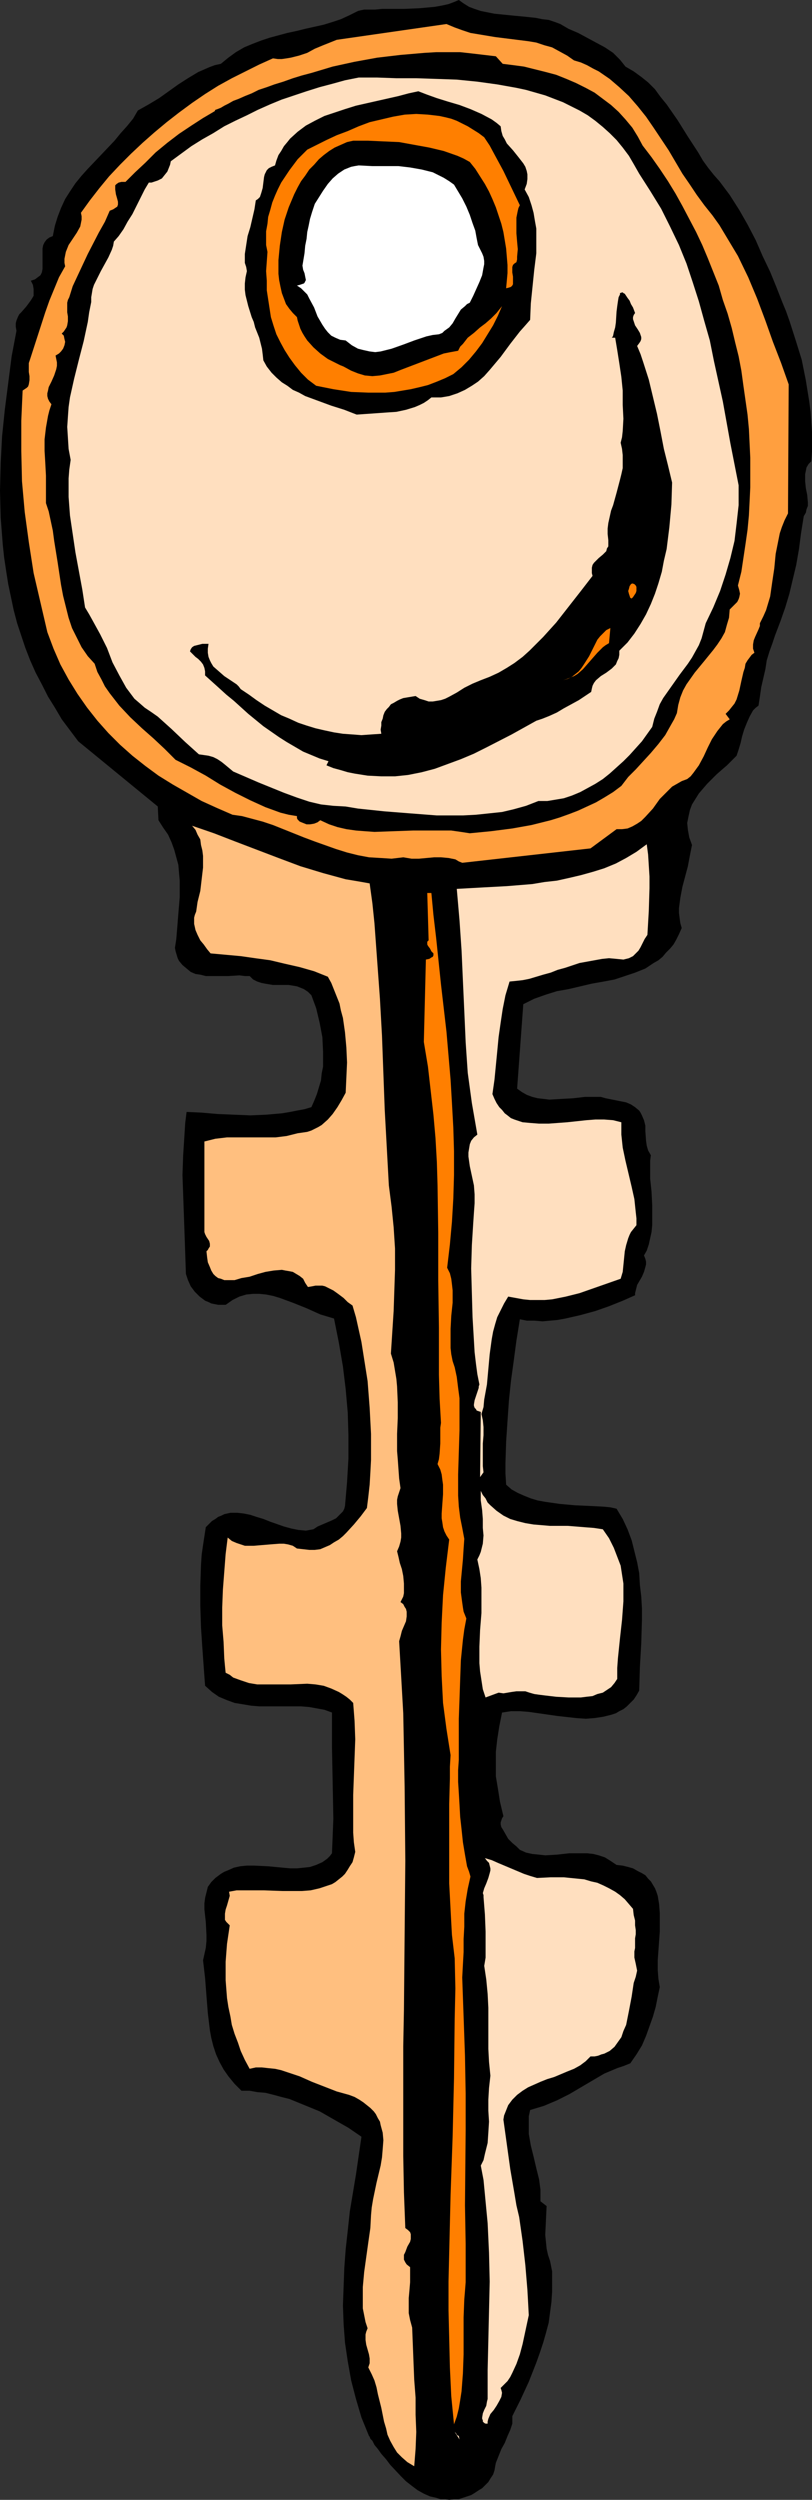 <?xml version="1.0" encoding="UTF-8" standalone="no"?>
<svg
   version="1.0"
   width="50.631mm"
   height="155.711mm"
   id="svg16"
   sodipodi:docname="Key 61.wmf"
   xmlns:inkscape="http://www.inkscape.org/namespaces/inkscape"
   xmlns:sodipodi="http://sodipodi.sourceforge.net/DTD/sodipodi-0.dtd"
   xmlns="http://www.w3.org/2000/svg"
   xmlns:svg="http://www.w3.org/2000/svg">
  <rect width="100%" height="100%" fill="#333333" stroke="none"/>
  <sodipodi:namedview
     id="namedview16"
     pagecolor="#ffffff"
     bordercolor="#000000"
     borderopacity="0.25"
     inkscape:showpageshadow="2"
     inkscape:pageopacity="0.0"
     inkscape:pagecheckerboard="0"
     inkscape:deskcolor="#d1d1d1"
     inkscape:document-units="mm" />
  <defs
     id="defs1">
    <pattern
       id="WMFhbasepattern"
       patternUnits="userSpaceOnUse"
       width="6"
       height="6"
       x="0"
       y="0" />
  </defs>
  <path
     style="fill:#000000;fill-opacity:1;fill-rule:evenodd;stroke:none"
     d="m 132.047,5.656 1.939,1.131 2.263,0.97 4.202,2.262 2.101,1.131 1.939,1.293 1.616,1.616 0.646,0.808 0.646,0.808 1.939,1.131 1.778,1.293 1.616,1.293 1.616,1.616 1.293,1.778 1.455,1.778 2.586,3.717 2.424,3.878 2.424,3.717 1.131,1.939 1.293,1.778 1.293,1.616 1.293,1.454 2.424,3.232 2.263,3.555 1.939,3.393 1.939,3.717 1.616,3.717 1.778,3.717 1.455,3.555 1.455,3.717 0.808,1.939 0.808,2.262 1.455,4.525 1.455,4.686 0.97,4.848 0.808,5.009 0.323,2.424 0.162,2.424 0.162,2.262 v 2.424 2.262 l -0.162,2.262 -0.646,0.646 -0.485,0.808 -0.162,0.808 -0.162,0.808 v 0.808 0.808 l 0.162,1.616 0.323,1.616 0.162,1.778 v 0.808 l -0.323,0.808 -0.162,0.808 -0.485,0.808 -0.646,4.04 -0.485,3.717 -0.646,3.717 -0.808,3.393 -0.808,3.393 -0.97,3.232 -1.131,3.232 -1.293,3.393 -0.646,1.939 -0.646,1.778 -0.646,2.101 -0.323,2.101 -0.97,4.201 -0.323,2.262 -0.323,2.101 -0.646,0.485 -0.646,0.646 -0.808,1.454 -0.646,1.454 -0.646,1.616 -0.485,1.616 -0.323,1.454 -0.485,1.616 -0.485,1.454 -2.263,2.262 -1.131,0.97 -1.293,1.131 -2.263,2.262 -0.97,1.131 -0.97,1.131 -0.808,1.293 -0.808,1.293 -0.485,1.293 -0.323,1.454 -0.323,1.616 0.162,1.616 0.323,1.778 0.646,1.778 -0.485,2.424 -0.485,2.585 -0.646,2.424 -0.646,2.424 -0.485,2.585 -0.323,2.424 v 1.131 l 0.162,1.293 0.162,1.131 0.323,1.131 -0.646,1.454 -0.646,1.293 -0.646,1.131 -0.808,0.97 -0.97,0.97 -0.808,0.97 -0.97,0.808 -1.131,0.646 -1.939,1.293 -2.424,0.97 -2.424,0.808 -2.424,0.808 -2.586,0.485 -2.748,0.485 -2.748,0.646 -2.748,0.646 -2.748,0.485 -2.586,0.808 -2.748,0.97 -2.586,1.293 -1.455,19.876 1.131,0.808 1.131,0.646 1.293,0.485 1.293,0.323 1.455,0.162 1.293,0.162 2.748,-0.162 2.909,-0.162 2.748,-0.323 h 2.586 1.131 l 1.131,0.323 2.424,0.485 2.424,0.485 1.131,0.485 0.97,0.646 0.97,0.808 0.323,0.485 0.323,0.646 0.485,1.131 0.323,1.293 v 1.293 l 0.162,2.262 0.162,1.131 0.323,1.131 0.646,1.131 -0.162,1.293 v 1.293 2.909 l 0.323,3.07 0.162,3.232 v 3.232 1.454 l -0.162,1.616 -0.323,1.454 -0.323,1.454 -0.485,1.454 -0.646,1.131 0.323,0.808 0.162,0.646 v 0.646 l -0.162,0.646 -0.323,1.131 -0.485,1.131 -1.131,1.939 -0.323,1.293 -0.162,0.646 v 0.485 l -2.909,1.293 -3.232,1.293 -3.232,1.131 -3.556,0.97 -3.556,0.808 -1.778,0.323 -1.778,0.162 -1.778,0.162 -1.939,-0.162 h -1.778 l -1.616,-0.323 -0.808,5.009 -0.646,4.848 -0.646,4.686 -0.485,4.686 -0.323,4.686 -0.323,4.848 -0.162,5.009 v 2.585 l 0.162,2.585 1.293,1.131 1.455,0.808 1.455,0.646 1.616,0.646 1.616,0.485 1.778,0.323 3.394,0.485 3.556,0.323 3.556,0.162 3.232,0.162 1.616,0.162 1.455,0.323 1.455,2.424 1.131,2.424 0.97,2.585 0.646,2.585 0.646,2.585 0.485,2.585 0.162,2.747 0.323,2.747 0.162,2.747 v 2.747 l -0.162,5.494 -0.323,5.656 -0.162,5.494 -0.646,1.131 -0.646,0.97 -0.808,0.808 -0.808,0.808 -0.808,0.646 -0.97,0.485 -0.808,0.485 -0.97,0.323 -1.939,0.485 -2.101,0.323 -2.101,0.162 -2.263,-0.162 -4.364,-0.485 -4.525,-0.646 -2.263,-0.323 -2.101,-0.162 h -2.101 l -2.101,0.323 -0.646,3.232 -0.485,3.07 -0.323,2.909 v 2.909 2.909 l 0.485,2.909 0.485,3.07 0.808,3.393 -0.323,0.485 -0.162,0.485 -0.162,0.485 v 0.485 l 0.162,0.646 0.323,0.485 0.646,1.131 0.646,1.131 0.97,0.97 0.97,0.808 0.808,0.808 1.455,0.646 1.455,0.323 1.616,0.162 1.455,0.162 2.748,-0.162 1.455,-0.162 1.455,-0.162 h 2.748 1.455 l 1.455,0.162 1.293,0.323 1.455,0.485 1.293,0.808 1.455,0.97 1.455,0.162 1.293,0.323 1.131,0.323 1.131,0.646 0.97,0.485 0.808,0.485 0.646,0.808 0.646,0.646 0.485,0.808 0.485,0.808 0.323,0.808 0.323,0.97 0.323,1.939 0.162,2.101 v 2.101 2.262 l -0.323,4.525 -0.162,2.262 v 2.262 l 0.162,2.101 0.323,1.939 -0.485,2.262 -0.485,2.424 -0.646,2.262 -0.808,2.262 -0.808,2.262 -0.97,2.262 -1.293,2.101 -1.455,2.101 -1.616,0.646 -1.455,0.485 -3.071,1.293 -2.748,1.616 -2.748,1.616 -2.748,1.616 -2.909,1.454 -3.071,1.293 -1.616,0.485 -1.616,0.485 -0.323,1.454 v 1.454 1.454 1.293 l 0.485,2.747 0.646,2.585 0.646,2.747 0.646,2.585 0.323,2.424 v 1.454 1.293 l 1.455,1.131 -0.162,3.393 -0.162,3.393 0.162,1.616 0.162,1.616 0.323,1.454 0.485,1.454 0.485,2.424 v 2.424 2.424 l -0.162,2.424 -0.323,2.424 -0.323,2.424 -0.646,2.424 -0.646,2.262 -0.808,2.424 -0.808,2.262 -1.778,4.525 -1.939,4.201 -1.94,3.878 v 0.97 0.808 l -0.485,1.454 -0.646,1.454 -0.646,1.616 -0.808,1.454 -0.646,1.616 -0.646,1.616 -0.162,0.808 -0.162,0.97 -0.323,0.97 -0.646,0.97 -0.485,0.808 -0.646,0.646 -0.808,0.808 -0.808,0.485 -0.97,0.646 -0.808,0.485 -0.97,0.323 -0.97,0.323 -0.97,0.323 h -1.131 l -1.131,0.162 -0.97,-0.162 h -1.131 l -0.97,-0.323 -1.455,-0.323 -1.455,-0.646 -1.455,-0.808 -1.293,-0.97 -1.455,-1.131 -1.293,-1.293 -2.424,-2.585 -0.97,-1.293 -1.131,-1.293 -0.808,-1.131 -0.808,-0.97 -0.485,-0.97 -0.485,-0.485 -0.162,-0.485 -0.162,-0.162 v 0 l -1.778,-4.363 -1.293,-4.363 -1.131,-4.363 -0.808,-4.525 -0.646,-4.363 -0.323,-4.363 -0.162,-4.363 0.162,-4.525 0.162,-4.363 0.323,-4.363 0.485,-4.363 0.485,-4.525 1.455,-8.726 1.293,-8.888 -3.071,-2.101 -3.394,-1.939 -3.394,-1.939 -3.556,-1.454 -3.556,-1.454 -1.939,-0.485 -1.778,-0.485 -1.939,-0.485 -1.939,-0.162 -1.778,-0.323 h -1.939 l -1.616,-1.616 -1.455,-1.778 -1.131,-1.616 -0.97,-1.778 -0.808,-1.778 -0.646,-1.939 -0.485,-1.939 -0.323,-1.778 -0.485,-4.04 -0.323,-4.04 -0.323,-4.201 -0.485,-4.201 0.323,-1.454 0.323,-1.454 0.162,-1.616 v -1.454 l -0.162,-3.07 -0.323,-2.909 v -1.454 l 0.162,-1.293 0.323,-1.293 0.323,-1.293 0.808,-1.131 0.97,-0.97 1.293,-0.97 0.808,-0.485 0.808,-0.323 1.455,-0.646 1.455,-0.323 1.616,-0.162 h 1.616 l 3.394,0.162 3.394,0.323 1.778,0.162 h 1.616 l 1.616,-0.162 1.455,-0.162 1.455,-0.485 1.455,-0.646 1.131,-0.808 0.646,-0.646 0.485,-0.646 0.162,-4.04 0.162,-4.04 -0.162,-8.564 -0.162,-8.403 v -8.08 l -1.778,-0.646 -1.778,-0.323 -1.778,-0.323 -1.939,-0.162 h -7.92 -1.939 l -1.939,-0.162 -1.939,-0.323 -1.939,-0.323 -1.778,-0.646 -1.939,-0.808 -1.616,-1.131 -1.616,-1.454 -0.162,-2.101 -0.162,-2.262 -0.323,-4.525 -0.323,-4.848 -0.162,-5.009 v -4.848 l 0.162,-4.848 0.162,-2.424 0.323,-2.262 0.323,-2.101 0.323,-2.101 0.646,-0.646 0.808,-0.808 0.808,-0.485 0.646,-0.485 0.808,-0.323 0.646,-0.323 1.455,-0.323 h 1.616 l 1.455,0.162 1.616,0.323 1.455,0.485 1.616,0.485 1.616,0.646 3.232,1.131 1.778,0.485 1.616,0.323 1.778,0.162 1.778,-0.323 0.97,-0.646 1.131,-0.485 2.263,-0.97 0.97,-0.485 0.808,-0.808 0.808,-0.808 0.323,-0.646 0.162,-0.646 0.485,-5.656 0.323,-5.494 v -5.494 l -0.162,-5.333 -0.485,-5.494 -0.646,-5.332 -0.97,-5.656 -1.131,-5.656 -1.616,-0.485 -1.616,-0.485 -3.232,-1.454 -3.232,-1.293 -3.071,-1.131 -1.616,-0.485 -1.616,-0.323 -1.616,-0.162 h -1.455 l -1.616,0.162 -1.616,0.485 -1.616,0.808 -1.616,1.131 h -0.97 -0.808 l -0.808,-0.162 -0.808,-0.162 -0.646,-0.323 -0.808,-0.323 -1.293,-0.97 -1.131,-1.131 -0.97,-1.293 -0.646,-1.454 -0.485,-1.454 -0.162,-4.848 -0.162,-4.686 -0.323,-9.211 -0.162,-4.525 0.162,-4.686 0.323,-5.009 0.162,-2.585 0.323,-2.585 3.556,0.162 3.717,0.323 3.879,0.162 3.879,0.162 3.717,-0.162 3.717,-0.323 1.939,-0.323 1.616,-0.323 1.778,-0.323 1.616,-0.485 0.646,-1.454 0.646,-1.616 0.485,-1.616 0.485,-1.616 0.162,-1.616 0.323,-1.616 v -3.555 l -0.162,-3.393 -0.646,-3.393 -0.808,-3.393 -1.131,-3.07 -0.808,-0.808 -0.97,-0.646 -0.808,-0.323 -0.808,-0.323 -0.97,-0.162 -0.97,-0.162 h -1.778 -1.939 l -1.939,-0.323 -0.808,-0.162 -0.97,-0.323 -0.97,-0.485 -0.808,-0.808 h -1.131 l -1.293,-0.162 -2.586,0.162 h -2.586 -2.748 l -1.293,-0.323 -1.131,-0.162 -1.131,-0.485 -0.97,-0.808 -0.97,-0.808 -0.808,-0.97 -0.323,-0.646 -0.485,-1.616 -0.162,-0.808 0.323,-2.101 0.162,-1.939 0.323,-4.04 0.323,-3.878 v -1.939 -1.939 l -0.162,-1.778 -0.162,-1.939 -0.485,-1.778 -0.485,-1.778 -0.646,-1.778 -0.808,-1.778 -1.131,-1.616 -1.131,-1.778 -0.162,-3.232 -18.748,-15.351 -1.939,-2.585 -1.939,-2.585 -1.616,-2.747 -1.616,-2.585 L 9.859,161.106 8.404,158.359 7.111,155.451 5.98,152.542 5.01,149.633 4.041,146.725 3.232,143.655 2.586,140.584 1.939,137.514 1.455,134.444 0.97,131.212 0.646,128.142 0.162,121.84 0,115.538 0.162,109.074 0.485,102.772 1.131,96.47 1.939,90.168 2.748,83.866 3.879,77.887 3.717,76.917 V 76.109 L 3.879,75.463 4.202,74.655 4.525,74.009 5.01,73.524 6.142,72.231 7.111,70.939 7.435,70.454 7.92,69.646 V 68.838 68.03 L 7.758,67.06 7.273,66.091 8.243,65.768 8.889,65.283 9.536,64.798 9.859,64.152 10.021,63.344 v -0.646 -1.778 -2.424 l 0.162,-0.808 0.323,-0.646 0.485,-0.646 0.646,-0.485 0.808,-0.323 0.485,-2.424 0.646,-2.101 0.808,-2.101 0.97,-2.101 1.131,-1.778 1.293,-1.939 1.455,-1.778 1.455,-1.616 3.232,-3.393 3.071,-3.232 1.455,-1.778 1.455,-1.616 1.455,-1.778 1.131,-1.939 2.586,-1.454 2.424,-1.454 2.263,-1.616 2.263,-1.616 2.263,-1.454 2.424,-1.454 2.586,-1.131 1.293,-0.485 1.455,-0.323 1.778,-1.454 1.778,-1.293 1.939,-1.131 1.939,-0.808 2.101,-0.808 1.939,-0.646 4.202,-1.131 2.263,-0.485 1.939,-0.485 4.364,-0.97 2.101,-0.646 1.939,-0.646 2.101,-0.97 1.939,-0.97 0.646,-0.162 0.808,-0.162 h 1.293 1.293 l 1.616,-0.162 h 1.616 3.556 l 3.717,-0.162 1.778,-0.162 1.778,-0.162 1.778,-0.323 1.455,-0.323 1.293,-0.485 L 108.127,0 l 1.131,0.808 1.293,0.808 1.293,0.485 1.455,0.485 1.616,0.323 1.616,0.323 3.232,0.323 1.616,0.162 1.778,0.162 3.071,0.323 1.616,0.323 1.455,0.162 1.455,0.485 z"
     id="path1" />
  <path
     style="fill:#ff9f3f;fill-opacity:1;fill-rule:evenodd;stroke:none"
     d="m 135.28,14.22 1.616,0.485 1.455,0.646 1.455,0.808 1.293,0.646 2.586,1.778 2.263,1.939 2.263,2.101 2.101,2.424 1.939,2.424 1.778,2.585 3.556,5.333 3.232,5.494 1.778,2.585 1.616,2.424 1.778,2.424 1.939,2.424 1.616,2.262 1.455,2.424 1.455,2.424 1.455,2.424 2.424,5.009 2.101,5.009 1.939,5.171 1.778,5.009 1.939,5.009 1.778,5.009 -0.162,30.379 -0.808,1.616 -0.646,1.616 -0.485,1.454 -0.323,1.616 -0.646,3.232 -0.323,3.393 -0.485,3.232 -0.485,3.393 -0.485,1.616 -0.485,1.616 -0.646,1.454 -0.808,1.616 v 0.646 l -0.323,0.808 -0.808,1.778 -0.323,0.808 -0.162,0.97 v 0.97 l 0.162,0.485 0.162,0.485 -0.646,0.485 -0.485,0.646 -0.485,0.646 -0.485,0.808 -0.162,0.97 -0.323,0.97 -0.485,2.101 -0.485,2.262 -0.646,2.101 -0.485,0.97 -0.646,0.808 -0.646,0.808 -0.808,0.808 0.97,1.293 -0.808,0.485 -0.808,0.646 -0.646,0.808 -0.646,0.808 -1.293,1.939 -0.97,1.939 -0.97,2.101 -1.131,2.101 -1.293,1.778 -0.646,0.808 -0.808,0.646 -1.293,0.485 -1.131,0.646 -1.131,0.646 -0.97,0.97 -1.939,1.939 -0.808,1.131 -0.808,1.131 -1.778,1.939 -0.97,0.97 -0.97,0.646 -1.131,0.646 -1.131,0.485 -1.293,0.162 h -1.293 l -6.142,4.525 -30.224,3.393 -0.808,-0.323 -0.808,-0.485 -0.808,-0.162 -0.808,-0.162 -1.778,-0.162 h -1.616 l -1.778,0.162 -1.778,0.162 h -1.778 l -1.939,-0.323 -2.748,0.323 -2.586,-0.162 -2.748,-0.162 -2.586,-0.485 -2.586,-0.646 -2.586,-0.808 -5.01,-1.778 -2.586,-0.97 -2.424,-0.97 -4.849,-1.939 -2.424,-0.808 -2.424,-0.646 -2.424,-0.646 -2.263,-0.323 -3.717,-1.616 -3.556,-1.616 -3.394,-1.939 -3.394,-1.939 -3.394,-2.101 -3.071,-2.262 -3.071,-2.424 -2.909,-2.585 -2.748,-2.747 -2.586,-2.909 -2.424,-3.07 -2.263,-3.232 -2.101,-3.393 -1.939,-3.555 -1.616,-3.717 -1.455,-3.878 -1.616,-6.948 -1.616,-6.948 -1.131,-7.272 -0.97,-7.11 -0.646,-7.272 -0.162,-7.11 v -3.555 -3.555 L 5.172,95.5 5.334,91.945 5.818,91.622 6.303,91.299 6.627,90.976 6.788,90.491 6.95,89.521 V 88.552 L 6.788,87.582 v -1.131 -0.97 l 0.323,-0.97 1.778,-5.494 1.778,-5.494 0.97,-2.747 1.131,-2.747 1.131,-2.747 1.455,-2.585 -0.162,-0.808 v -0.97 l 0.162,-0.808 0.162,-0.808 0.646,-1.616 0.97,-1.454 0.97,-1.454 0.808,-1.454 0.162,-0.808 0.162,-0.808 v -0.808 l -0.162,-0.808 2.101,-2.909 2.263,-2.909 2.263,-2.747 2.586,-2.747 2.586,-2.585 2.748,-2.585 2.748,-2.424 2.909,-2.424 2.909,-2.262 3.071,-2.262 3.071,-2.101 3.071,-1.939 3.232,-1.778 3.232,-1.616 3.232,-1.616 3.232,-1.454 1.131,0.162 h 0.97 l 1.131,-0.162 0.97,-0.162 1.939,-0.485 1.939,-0.646 1.778,-0.97 1.939,-0.808 1.616,-0.646 1.616,-0.646 25.86,-3.717 1.939,0.808 1.778,0.646 1.939,0.646 1.94,0.323 3.879,0.646 3.879,0.485 3.879,0.485 1.939,0.323 1.94,0.646 1.778,0.485 1.778,0.97 1.778,0.97 z"
     id="path2" />
  <path
     style="fill:#000000;fill-opacity:1;fill-rule:evenodd;stroke:none"
     d="m 118.471,15.028 2.586,0.323 2.424,0.323 2.586,0.646 2.586,0.646 2.424,0.646 2.424,0.97 2.263,0.97 2.263,1.131 2.101,1.131 1.939,1.454 1.939,1.454 1.778,1.616 1.616,1.778 1.616,1.939 1.293,2.101 1.131,2.101 2.101,2.747 1.939,2.747 1.939,2.909 1.778,2.909 1.616,2.909 1.616,3.07 1.616,3.07 1.455,3.07 1.293,3.07 1.293,3.232 1.293,3.232 0.97,3.393 1.131,3.232 0.97,3.393 0.808,3.393 0.808,3.232 0.646,3.393 0.485,3.555 0.485,3.393 0.485,3.393 0.323,3.393 0.162,3.393 0.162,3.393 v 3.393 3.555 l -0.162,3.393 -0.162,3.232 -0.323,3.393 -0.485,3.393 -0.485,3.232 -0.485,3.232 -0.808,3.232 0.323,1.131 0.162,0.808 -0.162,0.808 -0.162,0.485 -0.323,0.646 -0.485,0.485 -0.646,0.646 -0.646,0.646 -0.162,1.939 -0.485,1.616 -0.485,1.778 -0.808,1.454 -0.97,1.454 -0.97,1.293 -2.101,2.585 -2.263,2.747 -1.939,2.747 -0.808,1.454 -0.646,1.616 -0.485,1.778 -0.323,1.939 -0.646,1.454 -0.646,1.131 -1.455,2.585 -1.616,2.101 -1.778,2.101 -3.556,3.878 -1.778,1.778 -1.616,2.101 -1.939,1.454 -2.101,1.293 -1.939,1.131 -2.101,0.97 -2.101,0.97 -2.101,0.808 -2.263,0.808 -2.101,0.646 -4.525,1.131 -4.525,0.808 -5.01,0.646 -5.01,0.485 -2.101,-0.323 -2.263,-0.323 h -2.263 -2.263 -4.525 l -4.525,0.162 -4.525,0.162 -2.263,-0.162 -2.101,-0.162 -2.263,-0.323 -2.101,-0.485 -1.939,-0.646 -2.101,-0.97 -0.646,0.485 -0.808,0.323 -0.97,0.162 h -0.808 l -0.808,-0.323 -0.808,-0.323 -0.485,-0.485 -0.162,-0.323 v -0.485 l -1.939,-0.323 -1.939,-0.485 -1.778,-0.646 -1.778,-0.646 -3.556,-1.616 -3.556,-1.778 -3.556,-1.939 -3.394,-2.101 -3.556,-1.939 -3.556,-1.778 -2.586,-2.585 -2.586,-2.424 -2.748,-2.424 -2.748,-2.585 -2.586,-2.747 -1.131,-1.454 -1.131,-1.454 -1.131,-1.616 -0.808,-1.616 -0.97,-1.778 -0.646,-1.939 -1.616,-1.778 -1.455,-2.101 -1.131,-2.262 -1.131,-2.262 -0.808,-2.424 -0.646,-2.585 -0.646,-2.585 -0.485,-2.585 -0.808,-5.332 -0.808,-5.009 -0.323,-2.424 -0.485,-2.262 -0.485,-2.262 -0.646,-1.939 v -3.393 -3.07 l -0.162,-3.07 -0.162,-2.747 v -2.747 l 0.323,-2.747 0.485,-2.747 0.323,-1.293 0.485,-1.454 -0.485,-0.646 -0.323,-0.646 -0.162,-0.646 v -0.646 l 0.162,-0.646 0.162,-0.808 0.646,-1.293 0.646,-1.454 0.485,-1.454 0.162,-0.808 V 85.32 l -0.162,-0.808 -0.162,-0.808 0.808,-0.485 0.485,-0.485 0.485,-0.646 0.323,-0.808 0.162,-0.808 -0.162,-0.646 -0.162,-0.808 -0.485,-0.485 0.485,-0.485 0.323,-0.485 0.323,-0.485 0.162,-0.485 0.162,-0.97 v -1.131 l -0.162,-0.97 v -1.131 -1.131 l 0.162,-0.646 0.323,-0.646 0.808,-2.585 1.131,-2.424 2.424,-5.171 2.586,-5.009 1.455,-2.585 1.131,-2.585 0.808,-0.323 0.485,-0.323 0.485,-0.323 0.162,-0.485 v -0.646 l -0.162,-0.646 -0.323,-1.131 -0.162,-1.131 v -0.485 -0.485 l 0.323,-0.323 0.485,-0.323 0.646,-0.162 h 0.485 0.485 l 2.263,-2.262 2.424,-2.262 2.424,-2.424 2.748,-2.262 2.748,-2.101 2.909,-1.939 2.748,-1.778 2.748,-1.616 0.162,-0.323 0.485,-0.162 0.808,-0.323 0.808,-0.485 0.97,-0.485 1.131,-0.646 1.293,-0.485 1.455,-0.646 1.616,-0.646 1.616,-0.808 1.939,-0.646 1.778,-0.646 2.101,-0.646 2.263,-0.808 2.101,-0.646 2.424,-0.646 4.849,-1.454 5.172,-1.131 5.334,-0.97 5.495,-0.646 5.657,-0.485 2.748,-0.162 h 2.909 2.748 l 2.909,0.323 2.748,0.323 2.748,0.323 z"
     id="path3" />
  <path
     style="fill:#ffdfbf;fill-opacity:1;fill-rule:evenodd;stroke:none"
     d="m 150.634,40.883 2.586,4.04 2.586,4.201 2.101,4.201 2.101,4.363 1.778,4.363 1.455,4.363 1.455,4.525 1.293,4.686 1.293,4.525 0.97,4.848 2.101,9.534 1.778,9.857 1.939,9.857 v 4.686 l -0.485,4.363 -0.485,4.04 -0.97,4.04 -1.131,3.878 -1.293,3.878 -1.616,3.878 -1.778,3.717 -0.485,1.778 -0.485,1.778 -0.646,1.616 -0.808,1.454 -0.808,1.454 -0.97,1.454 -1.939,2.585 -1.94,2.747 -1.939,2.747 -0.808,1.454 -0.646,1.778 -0.646,1.616 -0.485,1.939 -2.424,3.393 -1.455,1.616 -1.455,1.616 -1.455,1.454 -1.616,1.454 -1.616,1.454 -1.616,1.293 -1.778,1.131 -1.778,0.97 -1.778,0.97 -1.939,0.808 -1.94,0.646 -1.939,0.323 -1.939,0.323 h -2.101 l -2.909,1.131 -2.909,0.808 -2.748,0.646 -3.071,0.323 -3.071,0.323 -3.071,0.162 h -3.071 -3.071 l -6.303,-0.485 -6.142,-0.485 -6.142,-0.646 -2.909,-0.485 -2.909,-0.162 -1.455,-0.162 -1.455,-0.162 -2.748,-0.646 -2.909,-0.97 -3.071,-1.131 -5.98,-2.424 -5.98,-2.585 -0.97,-0.808 -0.97,-0.808 -0.808,-0.646 -0.97,-0.646 -0.97,-0.485 -1.131,-0.323 -1.131,-0.162 -1.131,-0.162 -1.616,-1.454 -1.616,-1.454 -3.232,-3.07 -1.616,-1.454 -1.616,-1.454 -1.616,-1.131 -1.455,-0.97 -1.293,-1.131 -1.131,-0.97 -0.97,-1.293 -0.97,-1.293 -0.808,-1.454 -0.808,-1.454 -1.616,-3.07 -1.293,-3.393 -1.616,-3.232 -1.778,-3.232 -0.808,-1.454 -0.97,-1.616 -0.646,-4.201 -0.808,-4.363 -0.808,-4.363 -0.646,-4.363 -0.646,-4.363 -0.323,-4.363 v -2.101 -2.262 l 0.162,-2.101 0.323,-2.262 -0.485,-2.585 -0.162,-2.585 -0.162,-2.585 0.162,-2.424 0.162,-2.262 0.323,-2.262 0.97,-4.363 1.131,-4.525 1.131,-4.363 0.97,-4.525 0.323,-2.262 0.485,-2.424 v -1.131 l 0.162,-0.97 0.162,-0.97 0.323,-0.97 0.808,-1.616 0.808,-1.616 1.778,-3.232 0.808,-1.778 0.323,-0.97 0.162,-0.97 1.131,-1.293 1.131,-1.616 0.97,-1.778 1.131,-1.778 1.939,-3.878 0.97,-1.939 0.97,-1.616 h 0.646 l 0.485,-0.162 0.97,-0.323 0.97,-0.485 0.646,-0.808 0.646,-0.808 0.323,-0.808 0.323,-0.808 0.162,-0.808 2.424,-1.778 2.424,-1.778 2.586,-1.616 2.586,-1.454 2.586,-1.616 2.586,-1.293 2.748,-1.293 2.586,-1.293 2.909,-1.293 2.748,-1.131 2.909,-0.97 2.909,-0.97 3.071,-0.97 3.071,-0.808 2.909,-0.808 3.232,-0.646 h 4.364 l 4.525,0.162 h 4.687 l 4.849,0.162 4.687,0.162 4.849,0.485 4.687,0.646 4.525,0.808 2.263,0.485 2.263,0.646 2.263,0.646 2.101,0.808 2.101,0.808 1.939,0.97 1.939,0.97 1.939,1.131 1.778,1.293 1.778,1.454 1.616,1.454 1.616,1.616 1.455,1.778 1.455,1.939 1.131,1.939 z"
     id="path4" />
  <path
     style="fill:#000000;fill-opacity:1;fill-rule:evenodd;stroke:none"
     d="m 117.986,29.733 0.162,1.131 0.323,1.131 0.485,0.808 0.485,0.97 1.455,1.616 1.293,1.616 1.131,1.454 0.485,0.808 0.323,0.97 0.162,0.808 v 1.131 l -0.162,1.131 -0.485,1.293 0.97,1.778 0.646,1.939 0.485,1.778 0.323,1.939 0.323,1.778 v 1.939 1.939 1.939 l -0.485,3.878 -0.808,7.918 -0.162,3.878 -1.131,1.293 -1.293,1.454 -2.263,2.909 -2.263,3.07 -2.586,3.07 -1.293,1.454 -1.455,1.293 -1.455,0.97 -1.616,0.97 -1.778,0.808 -1.939,0.646 -1.939,0.323 h -1.131 -1.131 l -0.808,0.646 -0.97,0.646 -0.97,0.485 -1.131,0.485 -2.101,0.646 -2.263,0.485 -2.424,0.162 -2.263,0.162 -4.687,0.323 -2.909,-1.131 -3.071,-0.97 -3.071,-1.131 -3.071,-1.131 -1.455,-0.808 -1.455,-0.646 -1.293,-0.97 -1.293,-0.808 -1.293,-1.131 -1.131,-1.131 -1.131,-1.454 -0.808,-1.454 -0.162,-1.454 -0.162,-1.293 -0.646,-2.585 -0.97,-2.424 -0.323,-1.293 -0.485,-1.131 -0.808,-2.585 -0.323,-1.293 -0.323,-1.293 -0.162,-1.293 v -1.454 l 0.162,-1.454 0.323,-1.454 -0.162,-0.97 -0.323,-0.97 V 60.758 59.789 l 0.323,-2.101 0.323,-2.101 0.646,-2.101 0.485,-2.101 0.485,-2.101 0.323,-2.101 0.485,-0.323 0.485,-0.485 0.162,-0.485 0.162,-0.485 0.323,-1.131 0.162,-1.293 0.162,-1.293 0.162,-0.646 0.485,-0.97 0.485,-0.485 0.646,-0.323 0.808,-0.323 0.323,-1.131 0.485,-1.293 0.646,-0.97 0.646,-1.131 0.808,-0.97 0.646,-0.808 1.778,-1.616 1.939,-1.454 2.101,-1.131 2.263,-1.131 2.424,-0.808 2.424,-0.808 2.586,-0.808 5.01,-1.131 5.01,-1.131 2.424,-0.646 2.263,-0.485 2.101,0.808 2.263,0.808 2.586,0.808 2.748,0.808 2.586,0.97 2.586,1.131 2.424,1.293 1.131,0.808 z"
     id="path5" />
  <path
     style="fill:#ff7f00;fill-opacity:1;fill-rule:evenodd;stroke:none"
     d="m 114.107,32.318 1.293,1.939 1.131,2.101 2.101,3.878 1.939,4.04 1.939,4.04 -0.323,0.646 -0.162,0.646 -0.162,0.808 -0.162,0.808 v 1.778 1.939 l 0.162,1.939 0.162,1.778 -0.162,1.778 v 0.646 l -0.162,0.646 -0.485,0.323 -0.323,0.323 -0.162,0.485 v 0.323 0.97 l 0.162,0.97 v 0.97 0.808 l -0.162,0.323 -0.323,0.323 -0.485,0.162 -0.646,0.162 0.162,-1.778 0.162,-1.778 v -1.939 l -0.162,-1.939 -0.162,-1.939 -0.323,-1.939 -0.323,-1.939 -0.485,-1.939 -0.646,-1.939 -0.646,-1.939 -0.808,-1.939 -0.808,-1.778 -0.97,-1.778 -1.131,-1.778 -1.131,-1.778 -1.293,-1.616 -1.455,-0.808 -1.455,-0.646 -3.232,-1.131 -3.394,-0.808 -3.556,-0.646 -3.556,-0.646 -3.717,-0.162 -3.556,-0.162 h -3.556 l -1.455,0.323 -1.455,0.646 -1.455,0.646 -1.293,0.808 -1.293,0.97 -1.131,0.97 -1.131,1.293 -1.131,1.131 -0.97,1.454 -0.97,1.293 -0.808,1.454 -0.808,1.616 -1.293,3.07 -0.485,1.454 -0.485,1.454 -0.646,2.909 -0.485,3.232 -0.323,3.393 v 1.616 1.616 l 0.162,1.454 0.323,1.616 0.323,1.454 0.485,1.293 0.485,1.293 0.808,1.131 0.808,0.97 0.97,0.97 0.162,0.808 0.323,0.97 0.323,0.97 0.485,0.97 0.485,0.808 0.646,0.97 1.455,1.616 1.616,1.454 1.778,1.293 1.939,0.97 0.97,0.485 0.808,0.323 1.778,0.97 1.616,0.646 1.616,0.485 1.778,0.162 1.778,-0.162 1.616,-0.323 1.616,-0.323 1.616,-0.646 3.394,-1.293 3.394,-1.293 3.394,-1.293 1.616,-0.323 1.778,-0.323 0.485,-0.97 0.646,-0.646 1.131,-1.454 1.455,-1.131 1.455,-1.293 1.293,-0.97 1.293,-1.131 1.293,-1.293 1.293,-1.616 -0.97,2.262 -1.131,2.262 -1.293,2.101 -1.293,2.101 -1.455,1.939 -1.616,1.939 -1.778,1.778 -1.939,1.616 -1.939,0.97 -1.939,0.808 -2.101,0.808 -1.939,0.485 -2.101,0.485 -1.939,0.323 -1.939,0.323 -2.101,0.162 H 88.893 86.792 l -4.041,-0.162 -4.202,-0.646 -4.041,-0.808 -1.939,-1.454 -1.616,-1.616 -1.455,-1.778 -1.293,-1.778 -1.131,-1.778 -0.97,-1.778 -0.97,-1.939 -0.646,-1.939 -0.646,-2.101 -0.323,-2.101 -0.323,-2.101 -0.323,-2.101 v -2.262 l -0.162,-2.262 0.162,-2.262 0.162,-2.262 -0.323,-1.616 v -1.616 -1.616 l 0.323,-1.778 0.162,-1.616 0.485,-1.616 0.485,-1.778 0.646,-1.616 0.646,-1.454 0.808,-1.616 0.97,-1.454 0.97,-1.454 0.97,-1.293 0.97,-1.293 1.131,-1.131 1.131,-1.131 2.263,-1.131 2.263,-1.131 2.424,-1.131 2.586,-0.97 2.586,-1.131 2.586,-0.97 2.748,-0.646 2.748,-0.646 2.748,-0.485 2.748,-0.162 2.748,0.162 2.748,0.323 1.455,0.323 1.293,0.323 1.293,0.485 1.293,0.646 1.293,0.646 1.293,0.808 1.293,0.808 z"
     id="path6" />
  <path
     style="fill:#ffffff;fill-opacity:1;fill-rule:evenodd;stroke:none"
     d="m 106.995,43.468 0.97,1.616 0.97,1.616 0.97,1.939 0.808,1.939 0.646,1.939 0.646,1.778 0.323,1.778 0.323,1.616 0.485,0.97 0.485,0.97 0.323,0.808 0.162,0.97 v 0.808 l -0.162,0.808 -0.323,1.778 -0.646,1.616 -1.455,3.232 -0.808,1.616 -0.646,0.323 -0.485,0.485 -0.97,0.808 -1.293,2.101 -0.646,1.131 -0.808,0.97 -1.131,0.808 -0.485,0.485 -0.808,0.323 -1.455,0.162 -1.455,0.323 -2.909,0.97 -2.586,0.97 -2.748,0.97 -1.293,0.323 -1.293,0.323 -1.293,0.162 -1.293,-0.162 -1.455,-0.323 -1.293,-0.323 -1.455,-0.808 -1.455,-1.131 -1.293,-0.162 -1.131,-0.485 -0.97,-0.485 -0.808,-0.808 -0.646,-0.808 -0.646,-0.97 -1.131,-1.939 -0.808,-2.101 -1.131,-2.101 -0.485,-0.97 -0.808,-0.808 -0.646,-0.646 -0.97,-0.646 0.646,-0.162 0.485,-0.162 0.485,-0.162 0.162,-0.162 0.162,-0.323 0.162,-0.323 -0.162,-0.808 -0.162,-0.808 -0.323,-0.808 -0.162,-0.97 0.162,-0.97 0.323,-1.939 0.162,-1.778 0.323,-1.616 0.162,-1.616 0.323,-1.454 0.323,-1.616 0.485,-1.616 0.646,-1.939 1.939,-3.07 1.131,-1.616 1.131,-1.293 1.293,-1.131 1.455,-0.97 0.808,-0.323 0.808,-0.323 0.808,-0.162 0.97,-0.162 3.232,0.162 h 3.071 3.071 l 2.748,0.323 2.748,0.485 1.293,0.323 1.293,0.323 1.293,0.646 1.293,0.646 1.293,0.808 z"
     id="path7" />
  <path
     style="fill:#000000;fill-opacity:1;fill-rule:evenodd;stroke:none"
     d="m 149.664,73.686 -0.323,0.485 -0.162,0.485 v 0.485 l 0.162,0.485 0.323,0.97 0.646,0.97 0.485,0.808 0.162,0.485 0.162,0.485 v 0.485 l -0.162,0.485 -0.323,0.485 -0.485,0.646 0.808,1.939 0.646,1.939 1.293,4.04 0.97,4.04 0.97,4.04 0.808,4.04 0.808,4.201 0.97,3.878 0.97,4.04 -0.162,5.171 -0.485,5.333 -0.646,5.171 -0.646,2.747 -0.485,2.585 -0.808,2.747 -0.808,2.424 -0.97,2.424 -1.131,2.424 -1.293,2.262 -1.455,2.262 -1.616,2.101 -1.939,1.939 v 0.97 l -0.162,0.808 -0.323,0.646 -0.323,0.808 -0.485,0.485 -0.485,0.485 -1.293,0.97 -1.293,0.808 -1.131,0.97 -0.485,0.646 -0.323,0.646 -0.162,0.646 -0.162,0.808 -1.455,0.97 -1.455,0.97 -3.556,1.939 -1.616,0.97 -1.778,0.808 -1.616,0.646 -1.455,0.485 -2.909,1.616 -2.909,1.616 -5.98,3.07 -2.909,1.454 -3.071,1.293 -3.071,1.131 -3.071,1.131 -3.071,0.808 -3.232,0.646 -3.071,0.323 h -3.232 l -3.232,-0.162 -3.071,-0.485 -1.616,-0.323 -1.616,-0.485 -1.778,-0.485 -1.616,-0.646 0.485,-0.97 -2.101,-0.646 -1.939,-0.808 -1.939,-0.808 -1.939,-1.131 -1.939,-1.131 -1.778,-1.131 -3.717,-2.585 -3.556,-2.909 -3.394,-3.07 -1.778,-1.454 -1.778,-1.616 -3.232,-2.909 v -0.97 l -0.162,-0.808 -0.323,-0.808 -0.485,-0.646 -0.646,-0.646 -0.646,-0.485 -1.293,-1.293 0.162,-0.485 0.323,-0.485 0.485,-0.323 0.646,-0.162 0.646,-0.162 0.646,-0.162 h 1.455 l -0.162,1.131 v 0.97 l 0.162,0.97 0.323,0.808 0.323,0.646 0.485,0.808 1.293,1.131 1.293,1.131 1.455,0.97 1.455,0.97 0.485,0.485 0.485,0.646 1.939,1.293 1.778,1.293 1.939,1.293 1.939,1.131 1.939,1.131 1.939,0.808 2.101,0.97 1.939,0.646 2.101,0.646 2.101,0.485 2.263,0.485 2.101,0.323 2.263,0.162 2.101,0.162 2.263,-0.162 2.424,-0.162 -0.162,-0.97 0.162,-0.97 v -0.808 l 0.323,-0.808 0.162,-0.808 0.323,-0.808 0.485,-0.646 0.485,-0.485 0.485,-0.646 0.646,-0.323 0.808,-0.485 0.646,-0.323 0.808,-0.323 0.97,-0.162 1.939,-0.323 0.97,0.646 1.131,0.323 0.97,0.323 h 0.97 l 0.97,-0.162 0.97,-0.162 0.97,-0.323 0.97,-0.485 1.778,-0.97 1.778,-1.131 1.939,-0.97 1.939,-0.808 2.101,-0.808 2.101,-0.97 1.939,-1.131 1.778,-1.131 1.939,-1.454 1.616,-1.454 1.616,-1.616 1.616,-1.616 3.071,-3.393 2.909,-3.717 2.909,-3.717 2.748,-3.555 -0.162,-0.646 v -0.808 -0.485 l 0.162,-0.646 0.323,-0.485 0.323,-0.323 0.808,-0.808 0.97,-0.808 0.808,-0.808 0.162,-0.646 0.323,-0.485 v -0.646 -0.808 l -0.162,-1.454 v -1.293 l 0.162,-1.293 0.323,-1.454 0.323,-1.454 0.485,-1.293 0.808,-2.909 0.808,-3.07 0.323,-1.293 0.323,-1.454 v -1.616 -1.454 l -0.162,-1.454 -0.323,-1.454 0.323,-1.293 0.162,-1.454 0.162,-2.909 -0.162,-3.232 v -3.393 l -0.323,-3.232 -0.485,-3.232 -0.485,-3.07 -0.485,-2.909 h -0.808 l 0.162,-0.162 0.162,-0.323 0.162,-0.808 0.323,-1.131 0.162,-1.131 0.162,-2.585 0.162,-1.293 0.162,-1.131 0.162,-0.97 0.323,-0.646 v -0.323 l 0.485,-0.162 h 0.162 l 0.162,0.162 0.323,0.162 0.323,0.485 0.323,0.485 0.485,0.646 0.323,0.808 0.485,0.808 z"
     id="path8" />
  <path
     style="fill:#ff7f00;fill-opacity:1;fill-rule:evenodd;stroke:none"
     d="m 149.179,140.584 -0.323,0.323 -0.323,-0.162 -0.162,-0.485 -0.162,-0.485 -0.162,-0.646 0.162,-0.485 0.162,-0.646 0.323,-0.485 0.323,-0.162 0.485,0.162 0.323,0.323 0.162,0.323 v 0.485 0.485 l -0.162,0.485 z"
     id="path9" />
  <path
     style="fill:#ff7f00;fill-opacity:1;fill-rule:evenodd;stroke:none"
     d="m 143.522,151.411 -0.808,0.485 -0.646,0.485 -1.293,1.293 -1.131,1.293 -1.131,1.293 -1.131,1.293 -1.293,1.131 -0.808,0.485 -0.808,0.323 -0.808,0.323 -0.97,0.323 1.131,-0.323 0.97,-0.485 0.808,-0.646 0.808,-0.646 0.646,-0.808 0.646,-0.97 1.131,-1.778 0.97,-1.939 0.97,-1.939 0.646,-0.808 0.808,-0.808 0.646,-0.646 0.97,-0.485 z"
     id="path10" />
  <path
     style="fill:#ffbf7f;fill-opacity:1;fill-rule:evenodd;stroke:none"
     d="m 87.115,207.968 0.646,4.686 0.485,4.686 0.646,8.888 0.646,8.888 0.485,8.726 0.646,17.452 0.485,8.888 0.485,8.888 0.646,5.009 0.485,4.848 0.323,5.009 v 5.009 l -0.162,4.848 -0.162,4.848 -0.646,10.019 0.646,2.101 0.323,1.939 0.323,1.939 0.162,1.778 0.162,3.717 v 3.717 l -0.162,3.717 v 4.04 l 0.162,1.939 0.162,2.262 0.162,2.262 0.323,2.262 -0.323,0.97 -0.323,0.97 -0.162,0.808 v 0.97 l 0.162,1.616 0.646,3.555 0.162,1.778 v 0.97 l -0.162,0.97 -0.323,1.131 -0.485,1.131 0.323,1.293 0.323,1.454 0.485,1.454 0.323,1.616 0.162,1.778 v 1.454 0.808 l -0.162,0.808 -0.323,0.646 -0.323,0.646 0.646,0.485 0.323,0.646 0.323,0.485 0.162,0.646 v 0.485 0.646 l -0.162,1.131 -0.97,2.262 -0.323,1.293 -0.323,1.131 0.485,8.403 0.485,8.564 0.162,8.564 0.162,8.726 0.162,17.452 -0.162,17.452 -0.162,17.613 -0.162,8.564 v 8.726 8.564 8.564 l 0.162,8.564 0.323,8.403 0.646,0.485 0.485,0.485 0.162,0.485 v 0.646 0.485 l -0.162,0.646 -0.646,1.131 -0.485,1.293 -0.323,0.646 v 0.485 0.646 l 0.323,0.646 0.323,0.485 0.808,0.646 v 1.778 1.778 l -0.162,1.939 -0.162,1.778 v 1.778 1.778 l 0.323,1.616 0.485,1.778 0.323,8.241 0.162,4.04 0.323,4.201 v 4.04 l 0.162,4.04 -0.162,4.04 -0.323,4.04 -1.616,-0.97 -1.293,-1.131 -1.131,-1.131 -0.808,-1.293 -0.808,-1.454 -0.646,-1.454 -0.323,-1.454 -0.485,-1.616 -0.646,-3.232 -0.808,-3.232 -0.323,-1.616 -0.485,-1.616 -0.646,-1.454 -0.808,-1.616 0.162,-0.485 0.162,-0.485 v -1.131 l -0.162,-0.97 -0.323,-1.131 -0.323,-1.131 -0.162,-1.131 v -1.293 l 0.162,-0.646 0.323,-0.808 -0.485,-1.454 -0.323,-1.616 -0.323,-1.616 v -1.616 -1.778 -1.616 l 0.323,-3.555 0.97,-6.948 0.485,-3.393 0.162,-3.07 0.162,-1.778 0.323,-1.939 0.808,-3.878 0.97,-4.04 0.323,-1.939 0.162,-1.939 0.162,-2.101 -0.162,-1.778 -0.485,-1.778 -0.162,-0.808 -0.485,-0.808 -0.485,-0.97 -0.485,-0.646 -0.808,-0.808 -0.808,-0.646 -0.808,-0.646 -0.97,-0.646 -1.131,-0.646 -1.293,-0.485 -2.909,-0.808 -2.909,-1.131 -2.909,-1.131 -2.909,-1.293 -2.909,-0.97 -1.455,-0.485 -1.455,-0.323 -1.616,-0.162 -1.455,-0.162 H 60.286 l -1.455,0.323 -1.131,-2.101 -0.97,-2.101 -0.646,-1.939 -0.808,-2.101 -0.646,-2.101 -0.323,-1.939 -0.485,-2.262 -0.323,-2.101 -0.162,-2.101 -0.162,-2.101 v -4.363 l 0.323,-4.201 0.646,-4.363 -0.485,-0.485 -0.323,-0.323 -0.323,-0.485 v -0.485 -0.97 l 0.162,-0.97 0.323,-0.97 0.323,-1.131 0.323,-1.131 -0.162,-0.97 1.778,-0.323 h 1.939 2.101 2.263 l 4.525,0.162 h 2.263 2.263 l 2.101,-0.162 2.101,-0.485 1.939,-0.646 0.97,-0.323 0.808,-0.485 0.808,-0.646 0.808,-0.646 0.646,-0.646 0.646,-0.97 0.485,-0.808 0.646,-0.97 0.323,-1.131 0.323,-1.293 -0.323,-2.262 -0.162,-2.262 v -4.363 -4.525 l 0.162,-4.363 0.162,-4.363 0.162,-4.363 -0.162,-4.363 -0.162,-2.101 -0.162,-2.101 -0.808,-0.808 -0.808,-0.646 -0.97,-0.646 -0.808,-0.485 -1.778,-0.808 -1.778,-0.646 -1.939,-0.323 -1.939,-0.162 -3.879,0.162 H 64.488 62.549 60.609 l -1.939,-0.323 -1.939,-0.646 -1.778,-0.646 -0.808,-0.646 -0.97,-0.485 -0.162,-1.616 -0.162,-1.778 -0.162,-3.878 -0.323,-3.878 v -4.201 l 0.162,-4.201 0.323,-4.201 0.323,-4.201 0.485,-3.878 0.97,0.808 1.131,0.485 0.97,0.323 0.97,0.323 h 0.97 1.131 l 1.939,-0.162 1.939,-0.162 2.101,-0.162 h 1.131 l 0.97,0.162 1.131,0.323 0.97,0.646 1.455,0.162 1.455,0.162 h 1.293 l 1.293,-0.162 1.131,-0.485 1.131,-0.485 0.97,-0.646 1.131,-0.646 0.97,-0.808 0.808,-0.808 1.778,-1.939 1.616,-1.939 1.455,-1.939 0.323,-2.585 0.323,-2.909 0.162,-2.747 0.162,-3.07 v -3.07 -3.07 l -0.323,-6.14 -0.485,-6.302 -0.485,-3.07 -0.485,-3.07 -0.485,-3.07 -0.646,-2.909 -0.646,-2.909 -0.808,-2.747 -1.131,-0.808 -0.97,-0.97 -1.293,-0.97 -1.131,-0.808 -1.293,-0.646 -0.646,-0.323 -0.646,-0.162 h -0.808 -0.808 l -0.808,0.162 -0.97,0.162 -0.646,-0.97 -0.485,-0.97 -0.808,-0.646 -0.808,-0.485 -0.808,-0.485 -0.808,-0.162 -0.97,-0.162 -0.808,-0.162 -1.939,0.162 -1.939,0.323 -1.778,0.485 -1.939,0.646 -1.939,0.323 -1.616,0.485 h -0.808 -0.808 -0.808 l -0.808,-0.323 -0.646,-0.162 -0.646,-0.485 -0.485,-0.485 -0.485,-0.808 -0.323,-0.808 -0.485,-1.131 -0.162,-1.131 -0.162,-1.454 0.323,-0.323 0.162,-0.323 0.323,-0.485 v -0.646 l -0.162,-0.646 -0.646,-0.97 -0.323,-0.646 -0.162,-0.485 v -21.33 l 1.293,-0.323 1.293,-0.323 2.748,-0.323 h 2.909 2.909 2.909 2.748 l 1.293,-0.162 1.293,-0.162 1.293,-0.323 1.293,-0.323 1.131,-0.162 1.131,-0.162 0.97,-0.323 1.616,-0.808 0.808,-0.485 1.455,-1.293 1.131,-1.293 1.131,-1.616 0.97,-1.616 0.97,-1.778 0.162,-3.555 0.162,-3.555 -0.162,-3.555 -0.323,-3.555 -0.485,-3.393 -0.485,-1.778 -0.323,-1.616 -0.646,-1.616 -0.646,-1.616 -0.646,-1.616 -0.808,-1.454 -3.232,-1.293 -3.394,-0.97 -3.556,-0.808 -3.394,-0.808 -3.556,-0.485 -3.394,-0.485 -7.111,-0.646 -0.808,-0.97 -0.808,-1.131 -0.808,-0.97 -0.646,-1.293 -0.485,-1.131 -0.323,-1.454 v -1.454 l 0.162,-0.646 0.323,-0.808 0.162,-1.131 0.162,-1.131 0.646,-2.585 0.323,-2.747 0.323,-2.747 v -2.747 l -0.162,-1.293 -0.323,-1.293 -0.162,-1.293 -0.646,-1.131 -0.485,-1.131 -0.808,-0.97 5.172,1.778 5.01,1.939 10.182,3.878 5.172,1.939 5.334,1.616 5.334,1.454 2.909,0.485 z"
     id="path11" />
  <path
     style="fill:#ffdfbf;fill-opacity:1;fill-rule:evenodd;stroke:none"
     d="m 152.573,220.087 -0.646,0.97 -0.485,0.97 -0.485,0.97 -0.485,0.808 -0.646,0.646 -0.646,0.646 -0.97,0.485 -1.293,0.323 -1.616,-0.162 -1.778,-0.162 -1.616,0.162 -1.778,0.323 -1.778,0.323 -1.778,0.323 -3.394,1.131 -1.778,0.485 -1.616,0.646 -1.778,0.485 -1.616,0.485 -1.616,0.485 -1.616,0.323 -1.455,0.162 -1.616,0.162 -0.97,3.232 -0.646,3.232 -0.485,3.232 -0.485,3.393 -0.323,3.393 -0.646,6.625 -0.485,3.393 0.485,1.131 0.485,0.97 0.646,0.97 0.646,0.646 0.646,0.808 0.646,0.485 0.808,0.646 0.808,0.323 0.97,0.323 0.97,0.323 1.778,0.162 2.101,0.162 h 2.263 l 4.364,-0.323 4.525,-0.485 2.101,-0.162 h 2.101 l 2.101,0.162 1.939,0.485 v 1.454 1.454 l 0.323,3.07 0.646,3.07 1.455,6.14 0.646,2.909 0.323,3.07 0.162,1.454 v 1.616 l -0.646,0.808 -0.646,0.808 -0.323,0.646 -0.323,0.808 -0.485,1.616 -0.323,1.454 -0.162,1.616 -0.162,1.616 -0.162,1.616 -0.485,1.616 -3.232,1.131 -3.232,1.131 -3.232,1.131 -3.232,0.808 -3.232,0.646 -1.778,0.162 h -1.616 -1.778 l -1.616,-0.162 -1.778,-0.323 -1.778,-0.323 -0.97,1.616 -0.808,1.616 -0.808,1.616 -0.485,1.616 -0.485,1.778 -0.323,1.778 -0.485,3.555 -0.323,3.555 -0.323,3.555 -0.646,3.555 -0.162,1.778 -0.485,1.616 0.323,1.454 0.162,1.616 v 1.939 l -0.162,1.939 v 3.717 1.616 l 0.162,1.454 -0.808,1.131 0.162,-15.351 -0.485,-0.162 -0.485,-0.162 -0.162,-0.323 -0.323,-0.323 -0.162,-0.485 v -0.323 l 0.162,-0.97 0.646,-1.939 0.323,-0.97 v -0.323 l 0.162,-0.485 -0.485,-2.424 -0.323,-2.424 -0.323,-2.747 -0.162,-2.747 -0.323,-5.494 -0.162,-5.656 -0.162,-5.817 0.162,-5.494 0.323,-5.171 0.162,-2.424 0.162,-2.262 v -0.97 -1.131 l -0.162,-2.101 -0.485,-2.262 -0.485,-2.262 -0.323,-2.262 v -0.97 l 0.162,-0.97 0.162,-0.97 0.323,-0.808 0.646,-0.808 0.808,-0.646 -0.646,-3.717 -0.646,-3.717 -0.485,-3.555 -0.485,-3.555 -0.485,-7.11 -0.323,-7.272 -0.323,-7.11 -0.323,-7.272 -0.485,-7.11 -0.646,-7.433 5.818,-0.323 5.98,-0.323 5.98,-0.485 2.909,-0.485 2.909,-0.323 2.909,-0.646 2.748,-0.646 2.909,-0.808 2.586,-0.808 2.748,-1.131 2.424,-1.293 2.424,-1.454 2.424,-1.778 0.323,2.424 0.162,2.585 0.162,2.585 v 2.747 l -0.162,5.332 z"
     id="path12" />
  <path
     style="fill:#ff7f00;fill-opacity:1;fill-rule:evenodd;stroke:none"
     d="m 101.662,210.23 0.485,5.171 0.646,5.494 1.131,10.827 1.293,11.15 0.97,11.311 0.323,5.494 0.323,5.817 0.162,5.494 v 5.656 l -0.162,5.494 -0.323,5.494 -0.485,5.333 -0.646,5.494 0.646,1.293 0.323,1.293 0.162,1.293 0.162,1.454 v 2.909 l -0.323,3.07 -0.162,3.07 v 3.07 1.454 l 0.162,1.454 0.323,1.616 0.485,1.454 0.485,2.262 0.323,2.585 0.323,2.424 v 2.585 5.009 l -0.323,10.342 v 5.009 l 0.162,2.585 0.323,2.585 0.485,2.424 0.485,2.585 -0.162,2.262 -0.162,2.585 -0.485,5.171 v 2.585 l 0.323,2.424 0.162,1.131 0.162,0.97 0.323,0.808 0.323,0.808 -0.485,2.585 -0.323,2.424 -0.485,4.848 -0.162,4.525 -0.162,4.686 -0.162,4.525 v 4.686 5.009 l -0.162,2.424 v 2.747 l 0.162,2.585 0.162,2.747 0.162,2.909 0.323,2.909 0.323,3.07 0.485,2.909 0.485,2.747 0.485,1.293 0.323,1.131 -0.646,2.909 -0.485,2.909 -0.323,2.909 v 3.07 l -0.162,2.909 v 3.07 l -0.162,2.909 -0.162,3.07 0.162,4.686 0.162,4.525 0.323,9.211 0.162,8.888 v 8.726 l -0.162,17.613 0.162,9.049 v 9.049 l -0.162,2.101 -0.162,1.939 -0.162,4.201 v 4.363 4.363 l -0.162,4.525 -0.323,4.201 -0.323,2.101 -0.323,1.939 -0.485,1.939 -0.646,1.778 -0.646,-6.625 -0.323,-6.787 -0.162,-6.787 -0.162,-6.625 v -6.787 l 0.162,-6.787 0.323,-13.574 0.485,-13.735 0.323,-13.735 0.162,-14.058 0.162,-7.11 -0.162,-7.11 -0.323,-2.747 -0.323,-2.747 -0.162,-2.909 -0.162,-3.07 -0.323,-6.14 v -6.302 -6.302 -6.14 l 0.162,-5.979 v -2.747 l 0.162,-2.747 -0.97,-6.14 -0.808,-6.14 -0.323,-6.302 -0.162,-6.302 0.162,-6.302 0.323,-6.464 0.646,-6.464 0.808,-6.625 -0.646,-0.97 -0.485,-0.97 -0.323,-0.97 -0.162,-1.131 -0.162,-0.97 v -1.131 l 0.162,-2.262 0.162,-2.262 v -2.262 l -0.162,-1.131 -0.162,-1.293 -0.323,-1.131 -0.646,-1.293 0.323,-1.131 0.162,-1.293 0.162,-2.424 v -2.585 -1.131 l 0.162,-1.131 -0.323,-5.656 -0.162,-5.656 v -11.15 l -0.162,-11.15 v -11.15 l -0.162,-11.15 -0.162,-5.494 -0.323,-5.656 -0.485,-5.494 -0.646,-5.656 -0.646,-5.656 -0.97,-5.817 0.485,-19.391 0.808,-0.162 0.485,-0.323 0.323,-0.162 0.162,-0.323 v -0.162 -0.323 l -0.485,-0.485 -0.323,-0.646 -0.485,-0.646 -0.162,-0.323 v -0.323 -0.323 l 0.323,-0.323 -0.323,-11.15 z"
     id="path13" />
  <path
     style="fill:#ffdfbf;fill-opacity:1;fill-rule:evenodd;stroke:none"
     d="m 142.068,360.025 1.455,2.101 1.131,2.262 0.808,2.101 0.808,2.101 0.323,2.101 0.323,2.101 v 2.101 2.101 l -0.323,4.363 -0.485,4.363 -0.485,4.686 -0.162,2.262 v 2.585 l -0.646,0.97 -0.808,0.97 -0.97,0.646 -0.97,0.646 -1.293,0.323 -1.131,0.485 -1.455,0.162 -1.293,0.162 h -2.909 l -2.909,-0.162 -2.748,-0.323 -1.293,-0.162 -1.131,-0.162 -1.131,-0.323 -0.97,-0.323 h -1.131 -0.97 l -1.131,0.162 -0.97,0.162 -0.97,0.162 -1.131,-0.162 -3.071,1.131 -0.646,-1.939 -0.323,-2.101 -0.323,-2.101 -0.162,-1.939 v -3.878 l 0.162,-3.878 0.323,-4.04 v -3.878 -2.101 l -0.162,-2.262 -0.323,-2.101 -0.485,-2.262 0.485,-0.97 0.323,-0.808 0.485,-1.939 0.162,-1.939 -0.162,-1.778 v -2.101 l -0.162,-2.101 -0.323,-2.262 v -2.262 l 0.485,0.97 0.646,0.808 0.485,0.97 0.646,0.646 1.455,1.293 1.616,1.131 1.616,0.808 1.616,0.485 1.94,0.485 1.939,0.323 1.939,0.162 1.939,0.162 h 4.202 l 4.041,0.323 2.101,0.162 z"
     id="path14" />
  <path
     style="fill:#ffdfbf;fill-opacity:1;fill-rule:evenodd;stroke:none"
     d="m 126.552,442.113 3.232,-0.162 h 3.071 l 3.232,0.323 1.616,0.162 1.616,0.485 1.455,0.323 1.455,0.646 1.293,0.646 1.455,0.808 1.131,0.808 1.131,0.97 0.97,1.131 0.97,1.131 0.162,1.454 0.323,1.293 v 1.131 l 0.162,1.131 v 0.97 l -0.162,0.97 v 1.616 0.646 l -0.162,0.808 v 1.454 l 0.323,1.454 0.162,0.808 0.162,0.808 -0.323,1.454 -0.485,1.454 -0.485,3.232 -0.646,3.393 -0.646,3.232 -0.646,1.454 -0.485,1.454 -0.808,1.131 -0.808,1.131 -1.131,0.97 -1.293,0.646 -0.646,0.162 -0.808,0.323 -0.808,0.162 h -0.97 l -1.131,1.131 -1.293,0.97 -1.455,0.808 -1.616,0.646 -3.071,1.293 -1.616,0.485 -1.616,0.646 -1.455,0.646 -1.455,0.646 -1.293,0.808 -1.293,0.97 -1.131,1.131 -0.97,1.293 -0.646,1.616 -0.323,0.808 -0.162,0.97 0.808,5.817 0.808,5.817 0.97,5.656 0.485,2.909 0.646,2.747 0.808,5.656 0.646,5.656 0.485,5.817 0.162,2.909 0.162,3.07 -0.485,2.262 -0.485,2.262 -0.485,2.262 -0.646,2.424 -0.808,2.262 -0.97,2.101 -0.485,0.97 -0.646,0.97 -0.808,0.808 -0.808,0.808 0.162,0.485 0.162,0.646 -0.162,0.97 -0.485,0.97 -0.646,1.131 -0.646,0.97 -0.808,0.97 -0.485,1.131 -0.162,0.646 v 0.485 h -0.485 l -0.323,-0.162 -0.323,-0.323 v -0.323 l -0.162,-0.323 v -0.323 l 0.162,-0.97 0.323,-0.808 0.485,-0.97 0.162,-0.97 0.162,-0.646 v -6.787 l 0.162,-6.948 0.162,-6.948 0.162,-6.948 -0.162,-6.787 -0.323,-6.948 -0.323,-3.393 -0.323,-3.393 -0.323,-3.393 -0.646,-3.393 0.646,-1.293 0.323,-1.454 0.323,-1.293 0.323,-1.293 0.162,-2.424 0.162,-2.585 -0.162,-2.585 v -2.585 l 0.162,-2.747 0.162,-1.454 0.162,-1.454 -0.323,-3.232 -0.162,-3.07 v -6.464 -3.232 l -0.162,-3.232 -0.323,-3.393 -0.485,-3.232 0.323,-1.939 v -1.939 -4.201 l -0.162,-4.04 -0.323,-4.04 v -0.485 l -0.162,-0.485 0.323,-1.131 0.485,-1.131 0.485,-1.293 0.323,-1.131 0.162,-0.646 v -0.485 l -0.162,-0.646 -0.162,-0.646 -0.485,-0.485 -0.485,-0.646 1.616,0.485 1.455,0.646 3.071,1.293 3.071,1.293 1.455,0.485 z"
     id="path15" />
  <path
     style="fill:#ffdfbf;fill-opacity:1;fill-rule:evenodd;stroke:none"
     d="m 108.127,573.487 0.162,0.808 -1.131,-1.778 0.323,0.323 0.162,0.323 0.162,0.162 z"
     id="path16" />
</svg>
